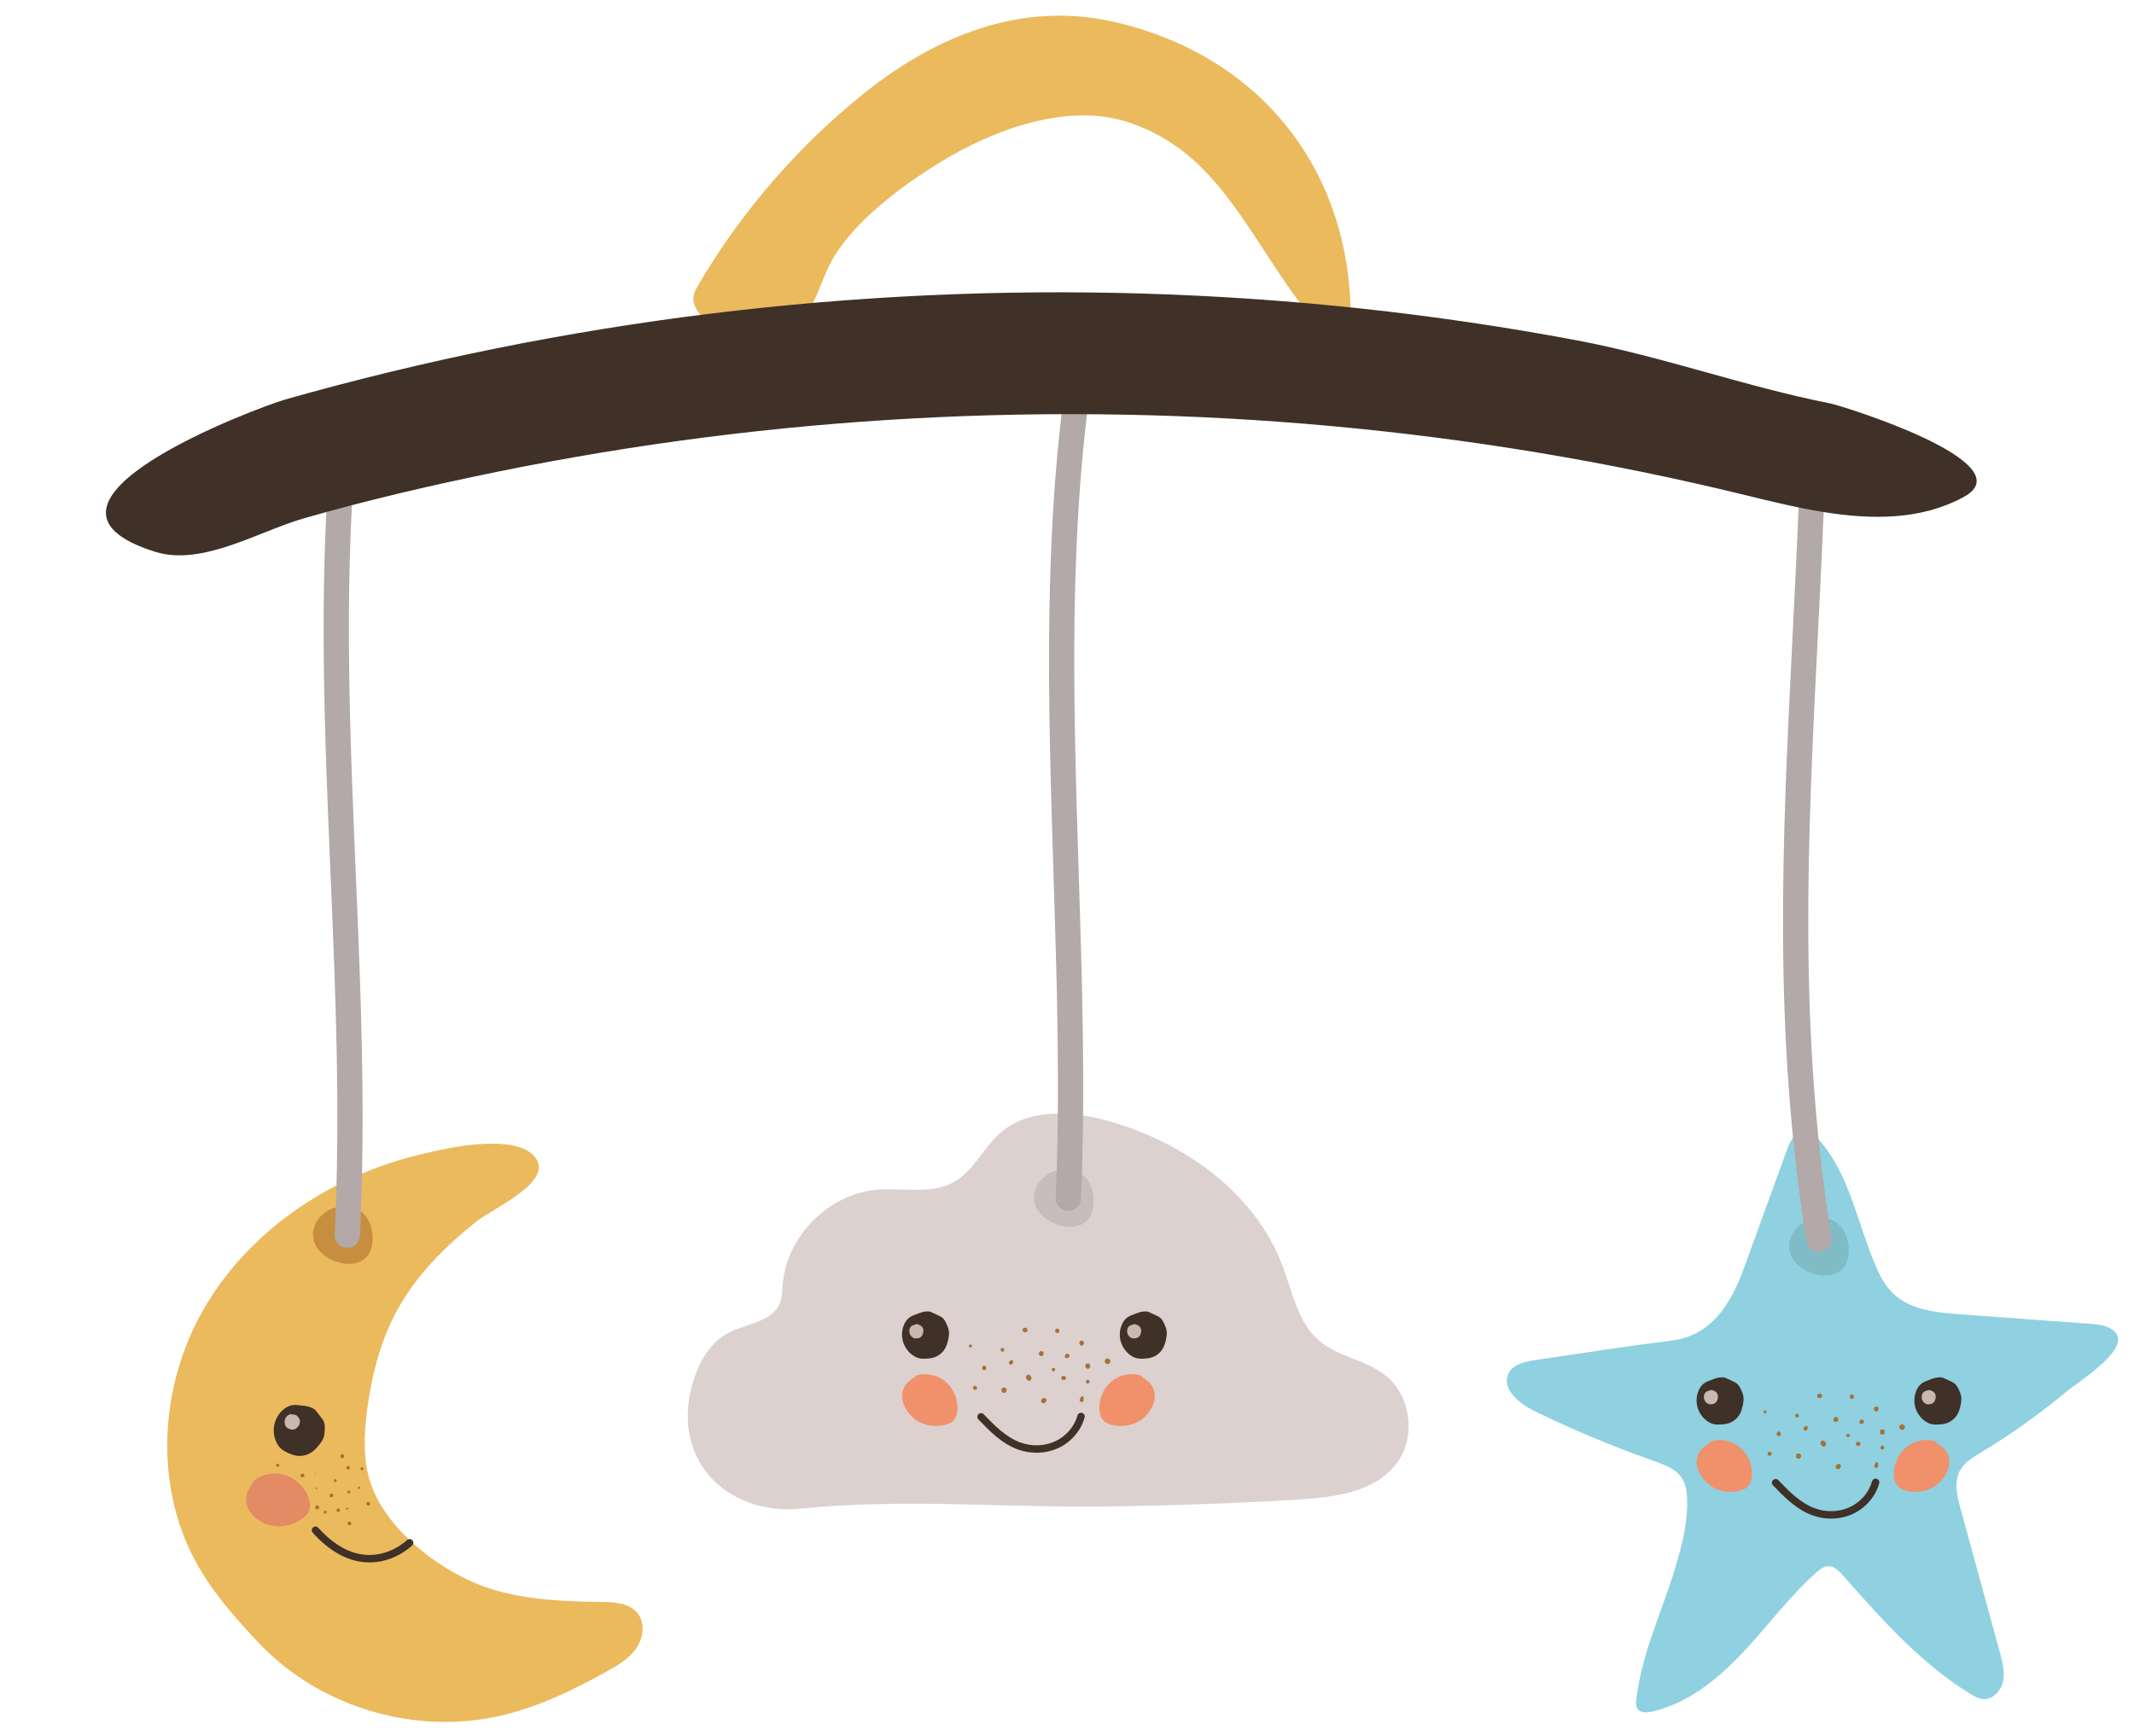 <?xml version="1.0" encoding="UTF-8"?><svg xmlns="http://www.w3.org/2000/svg" xmlns:xlink="http://www.w3.org/1999/xlink" height="283.5" preserveAspectRatio="xMidYMid meet" version="1.0" viewBox="31.0 70.7 348.5 283.5" width="348.5" zoomAndPan="magnify"><g><path d="M146.908,114.175c6.675-10.576,15.09-20.051,24.81-27.922c12.066-9.77,26.312-15.579,41.771-11.858 c25.96,6.249,40.363,27.91,37.795,54.082c-10.32-7.677-15.612-22.904-25.377-31.636c-3.171-2.836-6.704-4.845-10.423-6.105 c-10.012-3.393-22.12,1.036-31.126,6.573c-5.982,3.678-13.667,9.365-17.279,15.542c-3.049,5.214-2.81,10.771-9.927,12.882 c-4.376,1.298-9.584-0.276-12.132-4.062c-0.42-0.625-0.776-1.329-0.792-2.081c-0.019-0.894,0.44-1.72,0.894-2.49 C145.703,116.116,146.298,115.141,146.908,114.175z" fill="#eaba5d"/></g><g><path d="M102.207,258.655c-1.61,0.347-3.019,0.706-4.038,0.974c-13.953,3.669-26.784,12.46-33.957,24.978 c-7.173,12.518-8.11,28.769-1.124,41.392c2.68,4.842,6.382,9.034,10.185,13.055c9.919,10.488,25.476,15.114,39.543,11.858 c6.068-1.405,11.74-4.151,17.191-7.163c1.83-1.011,3.703-2.11,4.895-3.828c1.191-1.718,1.495-4.233,0.145-5.83 c-1.353-1.6-3.731-1.725-5.827-1.748c-5.927-0.064-11.925-0.313-17.61-1.99c-7.784-2.295-17.277-9.308-20.03-17.246 c-1.314-3.79-1.155-7.927-0.651-11.906c0.723-5.701,2.149-11.378,4.888-16.43c3.155-5.82,7.908-10.519,13.045-14.606 c2.766-2.201,13.132-6.66,9.293-10.718C115.322,256.452,107.624,257.487,102.207,258.655z" fill="#eaba5d"/></g><g><path d="M83.564,306.068c-0.137,0.223-0.296,0.434-0.46,0.638c-0.365,0.455-0.763,0.892-1.25,1.213 c-0.716,0.472-1.61,0.666-2.457,0.533c-0.49-0.077-0.959-0.258-1.409-0.466c-0.401-0.185-0.797-0.397-1.121-0.698 c-0.276-0.256-0.493-0.57-0.665-0.904c-0.451-0.873-0.604-1.897-0.426-2.864c0.178-0.967,0.684-1.87,1.416-2.525 c0.439-0.394,0.971-0.704,1.554-0.794c0.413-0.064,0.835-0.016,1.25,0.034c0.48,0.058,0.97,0.086,1.436,0.224 c0.346,0.102,0.891,0.315,1.116,0.603c0.28,0.359,0.561,0.718,0.841,1.078c0.207,0.265,0.417,0.535,0.533,0.85 c0.136,0.367,0.135,0.769,0.122,1.16c-0.015,0.453-0.047,0.911-0.198,1.338C83.774,305.692,83.677,305.884,83.564,306.068z" fill="#3f3127"/></g><g><path d="M79.832,303.472c-0.041,0.067-0.089,0.13-0.138,0.192c-0.11,0.137-0.229,0.268-0.376,0.365 c-0.215,0.142-0.484,0.2-0.738,0.16c-0.147-0.023-0.288-0.077-0.423-0.14c-0.121-0.056-0.239-0.119-0.337-0.21 c-0.083-0.077-0.148-0.171-0.2-0.272c-0.136-0.262-0.181-0.57-0.128-0.86c0.053-0.29,0.205-0.562,0.425-0.759 c0.132-0.118,0.292-0.211,0.467-0.239c0.124-0.019,0.251-0.005,0.376,0.01c0.144,0.017,0.292,0.026,0.432,0.067 c0.104,0.031,0.268,0.094,0.335,0.181c0.084,0.108,0.169,0.216,0.253,0.324c0.062,0.08,0.125,0.161,0.16,0.256 c0.041,0.11,0.041,0.231,0.037,0.349c-0.005,0.136-0.014,0.274-0.059,0.402C79.895,303.359,79.866,303.416,79.832,303.472z" fill="#c8b8ae"/></g><g><path d="M91.359,325.887c-0.148,0-0.298-0.004-0.449-0.011c-3.105-0.146-6.078-1.773-8.834-4.841 c-0.224-0.249-0.203-0.633,0.046-0.856c0.25-0.225,0.632-0.205,0.856,0.046c2.531,2.816,5.219,4.311,7.988,4.44 c3.415,0.146,5.854-1.82,6.516-2.431c0.245-0.228,0.63-0.213,0.856,0.034c0.228,0.246,0.212,0.63-0.034,0.856 C97.585,323.79,95.018,325.887,91.359,325.887z" fill="#3f3127"/></g><g><path d="M72.411,312.57c1.392-1.116,3.328-1.489,5.059-0.975c1.731,0.514,3.214,1.903,3.873,3.629 c0.292,0.763,0.421,1.648,0.07,2.366c-0.185,0.379-0.489,0.68-0.811,0.945c-1.735,1.427-4.248,1.912-6.338,0.989 c-2.089-0.924-3.62-2.701-2.885-5.074L72.411,312.57z" fill="#e28b65"/></g><g><path d="M82.667,313.921c0.18,0,0.18-0.28,0-0.28C82.487,313.641,82.487,313.921,82.667,313.921L82.667,313.921z" fill="#a77136"/></g><g><path d="M85.76,312.757c0.302,0,0.303-0.469,0-0.469C85.458,312.287,85.457,312.757,85.76,312.757L85.76,312.757z" fill="#a77136"/></g><g><path d="M87.647,317.234c0.008,0.002,0.016,0.004,0.024,0.006c0.004,0.001,0.007,0.002,0.011,0.003 c0.032,0.007,0.053,0.007,0.085,0c0.019-0.005,0.036-0.013,0.05-0.026c0.016-0.01,0.029-0.024,0.038-0.041 c0.005-0.012,0.01-0.024,0.015-0.035c0.007-0.026,0.007-0.052,0-0.079c-0.005-0.013-0.011-0.026-0.016-0.038 c-0.008-0.01-0.016-0.02-0.024-0.03c-0.003-0.003-0.007-0.006-0.01-0.009c-0.006-0.005-0.012-0.011-0.018-0.016 c-0.02-0.02-0.043-0.034-0.071-0.041c-0.028-0.008-0.057-0.008-0.085,0c-0.04,0.013-0.074,0.037-0.096,0.073 c-0.012,0.018-0.018,0.038-0.019,0.059c-0.005,0.021-0.004,0.042,0.003,0.064C87.55,317.175,87.594,317.222,87.647,317.234 L87.647,317.234z" fill="#a77136"/></g><g><path d="M84.119,317.935c0.321,0,0.322-0.499,0-0.499C83.798,317.436,83.797,317.935,84.119,317.935 L84.119,317.935z" fill="#a77136"/></g><g><path d="M88.086,314.577c0.008-0.004,0.017-0.007,0.025-0.011c0.004-0.002,0.007-0.004,0.011-0.007 c0.002-0.001,0.003-0.002,0.005-0.004c0.012-0.009,0.024-0.018,0.035-0.027c0.016-0.015,0.027-0.033,0.034-0.053 c0.01-0.023,0.014-0.038,0.014-0.066c0-0.002,0-0.004,0-0.006c0-0.021-0.004-0.042-0.008-0.062 c-0.002-0.011-0.004-0.023-0.007-0.034c-0.008-0.019-0.016-0.038-0.024-0.057c-0.015-0.028-0.036-0.05-0.062-0.067 c-0.015-0.015-0.033-0.025-0.053-0.031c-0.019-0.011-0.039-0.016-0.06-0.016c-0.032-0.007-0.064-0.006-0.096,0.004 c-0.019,0.008-0.038,0.016-0.057,0.024c-0.016,0.012-0.032,0.025-0.049,0.037c-0.023,0.022-0.04,0.047-0.05,0.077 c-0.011,0.019-0.016,0.039-0.016,0.06c-0.006,0.021-0.006,0.042,0,0.064c0.001,0.032,0.011,0.062,0.028,0.089 c0.012,0.016,0.025,0.032,0.037,0.049c0.016,0.012,0.032,0.025,0.049,0.037c0.019,0.008,0.038,0.016,0.057,0.024 c0.032,0.01,0.064,0.011,0.096,0.004C88.029,314.604,88.059,314.595,88.086,314.577L88.086,314.577z" fill="#a77136"/></g><g><path d="M80.647,311.842c0.013-0.019,0.025-0.039,0.038-0.058c0.022-0.038,0.033-0.08,0.034-0.124 c0.001-0.034-0.006-0.065-0.021-0.095c-0.01-0.03-0.027-0.057-0.051-0.079c-0.031-0.03-0.067-0.052-0.108-0.063 c-0.024-0.009-0.049-0.019-0.073-0.028c-0.027-0.004-0.054-0.007-0.081-0.011c-0.027,0.004-0.054,0.007-0.081,0.011 c-0.024,0.01-0.049,0.02-0.073,0.031c-0.021,0.016-0.041,0.032-0.062,0.048c-0.016,0.021-0.032,0.041-0.048,0.062 c-0.01,0.024-0.02,0.049-0.031,0.073c-0.004,0.027-0.007,0.054-0.011,0.081c-0.002,0.042,0.007,0.081,0.026,0.117 c0.007,0.026,0.02,0.048,0.039,0.067c0.014,0.023,0.032,0.041,0.055,0.055c0.019,0.019,0.041,0.032,0.067,0.039 c0.024,0.014,0.049,0.021,0.077,0.021c0.027,0.007,0.054,0.007,0.081,0c0.027,0,0.053-0.007,0.077-0.021 c0.026-0.007,0.048-0.02,0.067-0.039C80.602,311.906,80.628,311.878,80.647,311.842L80.647,311.842z" fill="#a77136"/></g><g><path d="M85.124,315.254c0.398,0,0.399-0.619,0-0.619C84.725,314.634,84.725,315.254,85.124,315.254 L85.124,315.254z" fill="#a77136"/></g><g><path d="M87.85,310.741c0.386,0,0.386-0.599,0-0.599C87.464,310.141,87.464,310.741,87.85,310.741L87.85,310.741z" fill="#a77136"/></g><g><path d="M91.141,316.621c0.398,0,0.399-0.619,0-0.619C90.743,316.002,90.742,316.621,91.141,316.621 L91.141,316.621z" fill="#a77136"/></g><g><path d="M88.066,319.829c0.405,0,0.406-0.629,0-0.629C87.661,319.2,87.66,319.829,88.066,319.829L88.066,319.829z" fill="#a77136"/></g><g><path d="M89.634,313.892c0.244,0,0.245-0.38,0-0.38C89.389,313.512,89.389,313.892,89.634,313.892L89.634,313.892 z" fill="#a77136"/></g><g><path d="M82.452,311.514c0.109,0,0.109-0.17,0-0.17C82.343,311.345,82.343,311.514,82.452,311.514L82.452,311.514 z" fill="#a77136"/></g><g><path d="M76.354,310.28c0.334,0,0.335-0.519,0-0.519C76.02,309.761,76.019,310.28,76.354,310.28L76.354,310.28z" fill="#a77136"/></g><g><path d="M86.901,308.851c0.418,0,0.418-0.649,0-0.649C86.483,308.202,86.483,308.851,86.901,308.851 L86.901,308.851z" fill="#a77136"/></g><g><path d="M82.792,317.23c0.424,0,0.425-0.659,0-0.659C82.368,316.571,82.367,317.23,82.792,317.23L82.792,317.23z" fill="#a77136"/></g><g><path d="M90.116,310.829c0.308,0,0.309-0.479,0-0.479C89.808,310.35,89.807,310.829,90.116,310.829 L90.116,310.829z" fill="#a77136"/></g><g><path d="M86.229,317.631c0.01,0.001,0.02,0.002,0.03,0.004c0.005,0.001,0.009,0.001,0.014,0.002 c0.015,0.002,0.016-0.001,0.041-0.004c0.024,0,0.046-0.006,0.067-0.018c0.012-0.003,0.023-0.008,0.033-0.014 c0.039-0.023,0.071-0.055,0.094-0.094c0.024-0.041,0.036-0.085,0.036-0.132c-0.001-0.016-0.006-0.056-0.01-0.072 c-0.008-0.035-0.024-0.065-0.048-0.09c-0.007-0.01-0.014-0.019-0.022-0.028c-0.004-0.004-0.008-0.008-0.011-0.012 c-0.008-0.008-0.015-0.017-0.023-0.025c-0.036-0.035-0.077-0.06-0.126-0.073c-0.05-0.014-0.101-0.014-0.151,0 c-0.048,0.014-0.09,0.038-0.126,0.073c-0.028,0.026-0.047,0.056-0.059,0.092c-0.018,0.034-0.026,0.07-0.025,0.11 c0,0.051,0.013,0.099,0.039,0.144c0.025,0.043,0.059,0.077,0.102,0.102C86.13,317.618,86.178,317.631,86.229,317.631 L86.229,317.631z" fill="#a77136"/></g><g><g><path d="M361.222,286.102c3.679,0.27,7.358,0.54,11.037,0.811c1.381,0.101,2.861,0.242,3.923,1.131 c3.295,2.764-5.659,8.236-7.604,9.86c-4.434,3.702-9.152,7.064-14.1,10.045c-1.293,0.779-2.663,1.593-3.389,2.916 c-1.022,1.861-0.487,4.156,0.074,6.205c2.15,7.861,4.3,15.722,6.449,23.584c0.415,1.518,0.833,3.107,0.511,4.648 s-1.639,2.997-3.211,2.91c-0.783-0.043-1.495-0.449-2.163-0.859c-8.12-4.996-14.531-12.279-20.855-19.414 c-0.615-0.694-1.348-1.443-2.275-1.441c-0.766,0.001-1.422,0.523-1.994,1.034c-4.445,3.968-7.994,8.825-12.085,13.158 c-4.091,4.332-8.969,8.262-14.782,9.573c-0.84,0.189-1.901,0.237-2.368-0.486c-0.27-0.418-0.234-0.956-0.177-1.45 c0.873-7.574,4.265-14.507,6.426-21.742c1.092-3.656,2.083-7.603,1.859-11.452c-0.234-4.039-2.481-4.772-6.134-6.074 c-6.431-2.291-12.734-4.943-18.869-7.939c-2.479-1.211-5.371-3.681-4.111-6.135c0.764-1.488,2.663-1.897,4.32-2.14 c7.477-1.096,14.881-2.267,22.368-3.206c6.42-0.805,9.626-6.032,11.709-11.764c2.344-6.448,4.688-12.895,7.031-19.343 c0.467-1.285,1.161-2.767,2.511-2.982c1.188-0.189,2.249,0.73,3.025,1.648c4.777,5.65,6.015,13.388,8.936,20.187 c0.693,1.613,1.508,3.214,2.75,4.455c2.784,2.783,7.071,3.229,10.997,3.517C354.429,285.603,357.825,285.852,361.222,286.102z" fill="#8fd1e0"/></g><g><path d="M346.96,306.084c-1.589-0.451-3.375-0.071-4.667,0.991c-1.291,1.062-2.055,2.781-1.997,4.49 c0.026,0.756,0.235,1.557,0.793,2.043c0.295,0.257,0.662,0.404,1.032,0.514c1.994,0.592,4.313,0.101,5.762-1.44 c1.449-1.54,2.115-3.608,0.633-5.367L346.96,306.084z" fill="#f0916b"/></g><g><path d="M310.458,306.084c1.589-0.451,3.375-0.071,4.667,0.991c1.291,1.062,2.055,2.781,1.997,4.49 c-0.026,0.756-0.235,1.557-0.793,2.043c-0.294,0.257-0.662,0.404-1.032,0.514c-1.994,0.592-4.313,0.101-5.762-1.44 c-1.449-1.54-2.115-3.608-0.633-5.367L310.458,306.084z" fill="#f0916b"/></g><g><path d="M315.734,299.428c-0.018,0.242-0.06,0.483-0.108,0.72c-0.108,0.529-0.25,1.058-0.515,1.529 c-0.389,0.692-1.043,1.231-1.797,1.481c-0.436,0.145-0.898,0.194-1.357,0.214c-0.409,0.017-0.824,0.011-1.218-0.099 c-0.335-0.094-0.647-0.26-0.931-0.462c-0.742-0.527-1.301-1.306-1.565-2.177c-0.264-0.871-0.23-1.829,0.095-2.679 c0.195-0.51,0.501-0.991,0.943-1.312c0.313-0.228,0.681-0.367,1.044-0.502c0.419-0.156,0.835-0.341,1.277-0.425 c0.328-0.062,0.867-0.119,1.174,0.023c0.383,0.177,0.766,0.354,1.149,0.531c0.283,0.13,0.57,0.264,0.799,0.474 c0.267,0.245,0.437,0.575,0.592,0.903c0.179,0.379,0.348,0.77,0.405,1.186C315.747,299.029,315.749,299.229,315.734,299.428z" fill="#3f3127"/></g><g><path d="M311.561,298.872c-0.005,0.073-0.018,0.145-0.033,0.216c-0.032,0.159-0.075,0.318-0.155,0.459 c-0.117,0.208-0.313,0.37-0.54,0.445c-0.131,0.043-0.27,0.058-0.408,0.064c-0.123,0.005-0.248,0.003-0.366-0.03 c-0.101-0.028-0.194-0.078-0.28-0.139c-0.223-0.158-0.391-0.392-0.47-0.654c-0.079-0.262-0.069-0.55,0.029-0.805 c0.059-0.153,0.151-0.298,0.283-0.394c0.094-0.068,0.205-0.11,0.314-0.151c0.126-0.047,0.251-0.102,0.384-0.128 c0.099-0.019,0.26-0.036,0.353,0.007c0.115,0.053,0.23,0.106,0.345,0.159c0.085,0.039,0.171,0.079,0.24,0.142 c0.08,0.074,0.131,0.173,0.178,0.271c0.054,0.114,0.104,0.231,0.122,0.356C311.565,298.753,311.565,298.813,311.561,298.872z" fill="#c8b8ae"/></g><g><path d="M351.299,299.428c-0.018,0.242-0.06,0.483-0.108,0.72c-0.108,0.529-0.25,1.058-0.515,1.529 c-0.389,0.692-1.043,1.231-1.797,1.481c-0.436,0.145-0.898,0.194-1.357,0.214c-0.409,0.017-0.824,0.011-1.218-0.099 c-0.335-0.094-0.647-0.26-0.931-0.462c-0.742-0.527-1.301-1.306-1.565-2.177c-0.264-0.871-0.23-1.829,0.095-2.679 c0.195-0.51,0.501-0.991,0.943-1.312c0.313-0.228,0.681-0.367,1.044-0.502c0.419-0.156,0.835-0.341,1.277-0.425 c0.328-0.062,0.867-0.119,1.174,0.023c0.383,0.177,0.766,0.354,1.149,0.531c0.282,0.13,0.57,0.264,0.799,0.474 c0.267,0.245,0.437,0.575,0.592,0.903c0.179,0.379,0.348,0.77,0.405,1.186C351.313,299.029,351.314,299.229,351.299,299.428z" fill="#3f3127"/></g><g><path d="M347.126,298.872c-0.005,0.073-0.018,0.145-0.033,0.216c-0.032,0.159-0.075,0.318-0.155,0.459 c-0.117,0.208-0.313,0.37-0.54,0.445c-0.131,0.043-0.27,0.058-0.408,0.064c-0.123,0.005-0.248,0.003-0.366-0.03 c-0.101-0.028-0.195-0.078-0.28-0.139c-0.223-0.158-0.391-0.392-0.47-0.654c-0.079-0.262-0.069-0.55,0.029-0.805 c0.059-0.153,0.151-0.298,0.283-0.394c0.094-0.068,0.205-0.11,0.314-0.151c0.126-0.047,0.251-0.102,0.384-0.128 c0.099-0.019,0.26-0.036,0.353,0.007c0.115,0.053,0.23,0.106,0.345,0.159c0.085,0.039,0.171,0.079,0.24,0.142 c0.08,0.074,0.131,0.173,0.178,0.271c0.054,0.114,0.104,0.231,0.122,0.356C347.13,298.753,347.131,298.813,347.126,298.872z" fill="#c8b8ae"/></g><g><path d="M330.026,318.733c-0.991,0-1.99-0.166-2.945-0.501c-2.705-0.948-4.745-3.07-6.545-4.942 c-0.231-0.241-0.225-0.625,0.018-0.857c0.241-0.229,0.626-0.224,0.857,0.018c1.706,1.774,3.639,3.785,6.071,4.638 c1.856,0.649,3.905,0.566,5.622-0.237c1.761-0.821,3.111-2.392,3.614-4.2c0.089-0.323,0.427-0.517,0.746-0.422 c0.323,0.089,0.512,0.424,0.422,0.746c-0.596,2.146-2.191,4.006-4.269,4.976C332.504,318.471,331.271,318.733,330.026,318.733z" fill="#3f3127"/></g><g><path d="M321.779,304.735c-0.016-0.032-0.032-0.064-0.047-0.097c-0.026-0.044-0.06-0.078-0.104-0.104 c-0.045-0.026-0.094-0.039-0.146-0.04c-0.052,0-0.101,0.013-0.146,0.04c-0.044,0.026-0.078,0.06-0.104,0.104 c-0.016,0.032-0.032,0.064-0.047,0.097c-0.031,0.054-0.047,0.112-0.047,0.174c0,0.062,0.016,0.12,0.047,0.174 c0.061,0.105,0.176,0.171,0.298,0.171c0.121,0,0.236-0.066,0.298-0.171c0.031-0.054,0.047-0.112,0.047-0.174 C321.826,304.846,321.811,304.788,321.779,304.735L321.779,304.735z" fill="#a77136"/></g><g><path d="M324.467,302.233c0.398,0,0.399-0.619,0-0.619C324.068,301.614,324.068,302.233,324.467,302.233 L324.467,302.233z" fill="#a77136"/></g><g><path d="M328.492,306.75c0.001,0.001,0.002,0.002,0.003,0.002c-0.027-0.021-0.055-0.042-0.082-0.063 c0.023,0.018,0.043,0.037,0.061,0.06c-0.021-0.027-0.042-0.055-0.063-0.082c0.015,0.02,0.027,0.041,0.037,0.063 c-0.014-0.032-0.027-0.064-0.041-0.097c0.003,0.007,0.006,0.014,0.008,0.021c0.026,0.076,0.048,0.124,0.106,0.181 c0.026,0.026,0.058,0.045,0.087,0.067c-0.027-0.021-0.054-0.042-0.081-0.062c0.015,0.012,0.029,0.026,0.042,0.041 c0.044,0.044,0.097,0.075,0.157,0.091c0.047,0.015,0.095,0.017,0.142,0.006c0.047-0.002,0.091-0.016,0.132-0.042 c0.053-0.032,0.096-0.074,0.128-0.128c0.005-0.008,0.011-0.017,0.015-0.026c0.002-0.004,0.004-0.008,0.006-0.012 c0.015-0.034,0.03-0.069,0.044-0.104c0.001-0.003,0.002-0.006,0.003-0.008c0-0.001,0-0.002,0.001-0.003 c0.005-0.036,0.01-0.072,0.014-0.108c0.002-0.041-0.005-0.083-0.019-0.121c-0.014-0.037-0.03-0.074-0.046-0.11 c-0.003-0.006-0.005-0.012-0.008-0.017c-0.005-0.01-0.011-0.02-0.018-0.03c-0.013-0.018-0.028-0.036-0.041-0.054 c-0.014-0.018-0.027-0.036-0.042-0.053c-0.038-0.044-0.091-0.079-0.136-0.113c-0.046-0.03-0.097-0.046-0.15-0.048 c-0.054-0.012-0.108-0.01-0.161,0.007c-0.053,0.013-0.099,0.037-0.138,0.072c-0.044,0.029-0.079,0.066-0.104,0.113 c-0.014,0.032-0.027,0.064-0.041,0.097c-0.019,0.072-0.019,0.143,0,0.215c0.014,0.032,0.027,0.064,0.041,0.097 C328.382,306.666,328.431,306.714,328.492,306.75L328.492,306.75z" fill="#a77136"/></g><g><path d="M324.716,308.955c0.566,0,0.566-0.879,0-0.879C324.15,308.076,324.149,308.955,324.716,308.955 L324.716,308.955z" fill="#a77136"/></g><g><path d="M330.81,302.955c0.527,0,0.528-0.819,0-0.819C330.283,302.136,330.282,302.955,330.81,302.955 L330.81,302.955z" fill="#a77136"/></g><g><path d="M334.509,306.858c0.034-0.008,0.068-0.016,0.102-0.023c0.054-0.015,0.101-0.043,0.141-0.082 c0.04-0.04,0.067-0.087,0.082-0.141c0.015-0.074,0.015-0.096,0-0.17c-0.015-0.054-0.043-0.101-0.082-0.141 c-0.04-0.04-0.087-0.067-0.141-0.082c-0.034-0.008-0.068-0.016-0.102-0.023c-0.061-0.016-0.122-0.016-0.183,0 c-0.058,0.016-0.109,0.046-0.152,0.089c-0.018,0.023-0.036,0.047-0.054,0.07c-0.031,0.054-0.047,0.112-0.047,0.174 c-0.002,0.047,0.008,0.092,0.03,0.133c0.014,0.043,0.038,0.08,0.071,0.111c0.043,0.043,0.094,0.072,0.152,0.089 C334.386,306.874,334.448,306.874,334.509,306.858L334.509,306.858z" fill="#a77136"/></g><g><path d="M338.007,304.535c0.003,0.036,0.006,0.073,0.01,0.109c-0.002,0.052,0.009,0.101,0.033,0.146 c0.015,0.047,0.042,0.088,0.079,0.122c0.034,0.037,0.075,0.063,0.122,0.079c0.045,0.024,0.094,0.035,0.146,0.033 c0.034-0.005,0.067-0.009,0.101-0.014c0.064-0.018,0.12-0.051,0.168-0.098c0.02-0.026,0.04-0.051,0.059-0.077 c0.034-0.059,0.052-0.123,0.052-0.192c0.003-0.036,0.006-0.073,0.01-0.109c0.002-0.054-0.009-0.104-0.034-0.15 c-0.016-0.048-0.043-0.09-0.081-0.125c-0.035-0.038-0.077-0.065-0.125-0.081c-0.046-0.024-0.096-0.036-0.15-0.034 c-0.035,0.005-0.069,0.009-0.104,0.014c-0.066,0.018-0.123,0.052-0.172,0.1c-0.02,0.026-0.041,0.053-0.061,0.079 C338.025,304.4,338.008,304.465,338.007,304.535L338.007,304.535z" fill="#a77136"/></g><g><path d="M337.07,300.998c0.019,0.031,0.037,0.061,0.056,0.092c0.059,0.097,0.162,0.158,0.276,0.158 s0.217-0.062,0.276-0.158c0.019-0.031,0.037-0.061,0.056-0.092c0.071-0.117,0.068-0.271,0-0.388 c-0.068-0.117-0.197-0.19-0.332-0.19s-0.264,0.074-0.332,0.19C337.002,300.727,336.999,300.882,337.07,300.998L337.07,300.998z" fill="#a77136"/></g><g><path d="M338.656,306.996c-0.013-0.022-0.025-0.045-0.038-0.067c-0.044-0.078-0.132-0.127-0.221-0.127 c-0.089,0-0.177,0.049-0.221,0.127c-0.013,0.022-0.025,0.045-0.038,0.067c-0.053,0.094-0.055,0.209,0,0.302 c0.053,0.091,0.153,0.148,0.259,0.148c0.106,0,0.205-0.057,0.259-0.148C338.711,307.205,338.708,307.09,338.656,306.996 L338.656,306.996z" fill="#a77136"/></g><g><path d="M334.674,302.918c-0.003,0.041-0.006,0.083-0.01,0.124c-0.001,0.034,0.006,0.066,0.022,0.096 c0.01,0.031,0.027,0.058,0.052,0.08c0.017,0.013,0.034,0.026,0.051,0.039c0.039,0.023,0.081,0.034,0.126,0.034 c0.041-0.003,0.083-0.006,0.124-0.01c0.032-0.004,0.065-0.009,0.097-0.013c0.029-0.012,0.058-0.025,0.087-0.037 c0.043-0.023,0.077-0.054,0.102-0.094c0.023-0.023,0.038-0.05,0.047-0.08c0.017-0.028,0.025-0.059,0.025-0.092 c0.009-0.032,0.009-0.065,0-0.097c0-0.033-0.008-0.064-0.025-0.092c-0.015-0.045-0.04-0.084-0.075-0.117 c-0.025-0.019-0.049-0.038-0.074-0.057c-0.029-0.012-0.058-0.025-0.087-0.037c-0.032-0.004-0.065-0.009-0.097-0.013 c-0.032,0.004-0.065,0.009-0.097,0.013c-0.029,0.012-0.058,0.024-0.087,0.037c-0.042,0.023-0.077,0.054-0.102,0.094 c-0.023,0.023-0.038,0.05-0.047,0.08C334.683,302.821,334.672,302.868,334.674,302.918L334.674,302.918z" fill="#a77136"/></g><g><path d="M319.989,308.482c0.437,0,0.438-0.679,0-0.679C319.552,307.803,319.552,308.482,319.989,308.482 L319.989,308.482z" fill="#a77136"/></g><g><path d="M319.243,301.556c0.328,0,0.328-0.509,0-0.509C318.915,301.047,318.915,301.556,319.243,301.556 L319.243,301.556z" fill="#a77136"/></g><g><path d="M326.061,304.264c0.034-0.039,0.069-0.081,0.093-0.127c0.017-0.033,0.031-0.067,0.044-0.101 c0.005-0.012,0.008-0.023,0.011-0.036c0.007-0.028,0.014-0.07,0.013-0.091c-0.001-0.029-0.007-0.058-0.011-0.087 c-0.002-0.011-0.004-0.022-0.007-0.033c-0.001-0.005-0.003-0.01-0.005-0.016c-0.008-0.022-0.016-0.045-0.028-0.066 c-0.027-0.046-0.048-0.06-0.09-0.09c-0.005-0.004-0.01-0.007-0.016-0.01c-0.065-0.038-0.147-0.038-0.212,0 c-0.006,0.003-0.011,0.006-0.017,0.009c-0.048,0.023-0.074,0.064-0.105,0.105c0.013-0.017,0.027-0.035,0.04-0.052 c-0.007,0.009-0.015,0.018-0.023,0.026c-0.026,0.025-0.046,0.055-0.067,0.084c0.015-0.019,0.03-0.039,0.045-0.058 c-0.015,0.019-0.032,0.036-0.051,0.051c0.021-0.016,0.041-0.032,0.062-0.048c-0.02,0.015-0.041,0.027-0.063,0.038 c-0.048,0.028-0.086,0.067-0.115,0.115c-0.011,0.025-0.021,0.051-0.032,0.076c-0.015,0.057-0.015,0.113,0,0.17 c0.01,0.042,0.029,0.078,0.057,0.109c0.023,0.035,0.052,0.062,0.09,0.082c0.037,0.023,0.076,0.036,0.119,0.038 c0.042,0.01,0.085,0.008,0.127-0.006C325.974,304.331,326.021,304.303,326.061,304.264L326.061,304.264z" fill="#a77136"/></g><g><path d="M328.1,298.333c-0.032,0.005-0.065,0.01-0.097,0.014c-0.028,0.012-0.056,0.024-0.085,0.036 c-0.041,0.022-0.074,0.053-0.1,0.091c-0.022,0.022-0.037,0.048-0.046,0.078c-0.022,0.042-0.032,0.088-0.031,0.137 c0.004,0.031,0.008,0.063,0.013,0.094c0.012,0.028,0.024,0.056,0.036,0.085c0.022,0.041,0.053,0.075,0.091,0.1 c0.034,0.031,0.074,0.053,0.121,0.064c0.032,0.005,0.065,0.01,0.097,0.014c0.065,0.018,0.131,0.018,0.197,0 c0.063-0.018,0.117-0.049,0.163-0.095c0.019-0.025,0.039-0.05,0.058-0.075c0.033-0.058,0.05-0.12,0.05-0.187 c0.002-0.051-0.009-0.098-0.032-0.142c-0.015-0.046-0.04-0.085-0.076-0.119c-0.046-0.046-0.1-0.077-0.163-0.095 C328.231,298.316,328.165,298.316,328.1,298.333L328.1,298.333z" fill="#a77136"/></g><g><path d="M331.533,310.461c0.021-0.041,0.042-0.083,0.063-0.124c0.012-0.029,0.024-0.057,0.036-0.086 c0.015-0.048,0.017-0.096,0.006-0.143c0-0.032-0.008-0.063-0.025-0.091c-0.014-0.045-0.039-0.083-0.074-0.116 c-0.024-0.019-0.049-0.037-0.073-0.056c-0.029-0.012-0.057-0.024-0.086-0.036c-0.048-0.015-0.096-0.017-0.143-0.006 c-0.048,0.002-0.092,0.016-0.134,0.043c-0.041,0.021-0.083,0.042-0.124,0.063c-0.061,0.036-0.109,0.084-0.145,0.145 c-0.037,0.063-0.055,0.131-0.055,0.204c0.005,0.036,0.01,0.072,0.014,0.108c0.019,0.069,0.054,0.128,0.104,0.178 c0.037,0.039,0.08,0.067,0.13,0.084c0.048,0.025,0.1,0.037,0.156,0.035c0.073,0,0.141-0.019,0.204-0.055 C331.448,310.57,331.497,310.522,331.533,310.461L331.533,310.461z" fill="#a77136"/></g><g><path d="M332.8,305.442c0.366,0,0.367-0.569,0-0.569C332.434,304.873,332.433,305.442,332.8,305.442 L332.8,305.442z" fill="#a77136"/></g><g><path d="M333.422,299.174c0.463,0,0.464-0.719,0-0.719C332.959,298.455,332.958,299.174,333.422,299.174 L333.422,299.174z" fill="#a77136"/></g><g><path d="M337.72,310.045c0-0.003-0.001-0.006-0.001-0.009c0.004,0.029,0.008,0.058,0.012,0.087 c-0.011-0.085-0.018-0.171-0.018-0.257c0-0.041,0.001-0.082-0.001-0.123c-0.003-0.052-0.006-0.1-0.033-0.146 c-0.007-0.013-0.015-0.025-0.022-0.038c-0.032-0.055-0.107-0.089-0.169-0.069c-0.014,0.004-0.028,0.009-0.041,0.014 c-0.05,0.018-0.087,0.044-0.119,0.084c-0.039,0.048-0.073,0.096-0.103,0.15c-0.054,0.098-0.099,0.202-0.14,0.306 c-0.016,0.058-0.016,0.117,0,0.175c0.016,0.056,0.044,0.104,0.085,0.145c0.064,0.059,0.144,0.097,0.233,0.097 c0.085,0,0.173-0.037,0.233-0.097c0.041-0.041,0.069-0.09,0.085-0.145C337.736,310.161,337.736,310.103,337.72,310.045 L337.72,310.045z" fill="#a77136"/></g><g><path d="M341.631,304.244c0.063,0.002,0.121-0.011,0.175-0.039c0.056-0.018,0.105-0.05,0.146-0.094 c0.044-0.041,0.076-0.09,0.094-0.146c0.028-0.054,0.042-0.113,0.039-0.175c-0.005-0.04-0.011-0.081-0.016-0.121 c-0.022-0.077-0.061-0.144-0.117-0.201c-0.031-0.024-0.061-0.047-0.092-0.071c-0.071-0.041-0.147-0.062-0.229-0.062 c-0.063-0.002-0.121,0.011-0.175,0.039c-0.056,0.018-0.105,0.05-0.146,0.094c-0.044,0.041-0.076,0.09-0.094,0.146 c-0.028,0.054-0.042,0.113-0.039,0.175c0.005,0.04,0.011,0.081,0.016,0.121c0.022,0.077,0.061,0.144,0.117,0.201 c0.031,0.024,0.061,0.047,0.092,0.071C341.472,304.223,341.549,304.243,341.631,304.244L341.631,304.244z" fill="#a77136"/></g></g><g><g><path d="M243.043,315.622c5.895-0.36,12.538-1.206,16.072-5.939c3.224-4.319,2.283-11.162-1.988-14.45 c-3.193-2.458-7.618-2.931-10.684-5.546c-3.509-2.993-4.372-7.953-6.003-12.267c-4.509-11.929-16.062-20.133-28.335-23.599 c-5.956-1.682-13.023-2.182-17.699,1.873c-2.812,2.439-4.38,6.25-7.628,8.067c-3.704,2.073-8.297,0.896-12.528,1.249 c-7.932,0.663-14.853,7.648-15.443,15.586c-0.072,0.962-0.065,1.95-0.405,2.853c-1.207,3.204-5.579,3.398-8.59,5.028 c-2.723,1.473-4.443,4.329-5.425,7.264c-4.349,12.991,5.098,22.62,17.526,21.354c16.634-1.695,33.851-0.084,50.58-0.349 C222.683,316.585,232.871,316.243,243.043,315.622z" fill="#dcd1cf"/></g><g><path d="M217.201,295.325c-1.589-0.451-3.375-0.071-4.667,0.991c-1.291,1.062-2.055,2.781-1.997,4.49 c0.026,0.756,0.235,1.557,0.793,2.043c0.295,0.256,0.662,0.404,1.032,0.514c1.994,0.592,4.313,0.101,5.762-1.44 c1.449-1.54,2.115-3.608,0.633-5.367L217.201,295.325z" fill="#f0916b"/></g><g><path d="M180.699,295.325c1.589-0.451,3.375-0.071,4.667,0.991c1.291,1.062,2.055,2.781,1.997,4.49 c-0.026,0.756-0.235,1.557-0.793,2.043c-0.295,0.256-0.662,0.404-1.032,0.514c-1.994,0.592-4.313,0.101-5.762-1.44 c-1.449-1.54-2.115-3.608-0.633-5.367L180.699,295.325z" fill="#f0916b"/></g><g><path d="M185.975,288.669c-0.018,0.242-0.06,0.483-0.108,0.72c-0.108,0.529-0.25,1.058-0.515,1.529 c-0.389,0.692-1.043,1.231-1.797,1.481c-0.436,0.145-0.898,0.194-1.357,0.214c-0.409,0.017-0.824,0.011-1.218-0.099 c-0.335-0.094-0.647-0.261-0.931-0.462c-0.742-0.527-1.301-1.306-1.565-2.177c-0.264-0.871-0.23-1.829,0.095-2.679 c0.195-0.51,0.501-0.991,0.943-1.312c0.313-0.228,0.681-0.367,1.044-0.502c0.419-0.156,0.835-0.341,1.277-0.425 c0.328-0.062,0.867-0.119,1.174,0.023c0.383,0.177,0.766,0.354,1.149,0.531c0.282,0.13,0.57,0.264,0.799,0.474 c0.267,0.245,0.437,0.575,0.592,0.903c0.179,0.379,0.348,0.77,0.405,1.186C185.989,288.27,185.99,288.47,185.975,288.669z" fill="#3f3127"/></g><g><path d="M181.802,288.113c-0.005,0.073-0.018,0.145-0.033,0.216c-0.032,0.159-0.075,0.318-0.155,0.459 c-0.117,0.208-0.313,0.37-0.54,0.445c-0.131,0.043-0.27,0.058-0.408,0.064c-0.123,0.005-0.248,0.003-0.366-0.03 c-0.101-0.028-0.194-0.078-0.28-0.139c-0.223-0.158-0.391-0.392-0.47-0.654c-0.079-0.262-0.069-0.55,0.029-0.805 c0.059-0.153,0.151-0.298,0.283-0.394c0.094-0.068,0.205-0.11,0.314-0.151c0.126-0.047,0.251-0.102,0.384-0.128 c0.099-0.019,0.26-0.036,0.353,0.007c0.115,0.053,0.23,0.106,0.345,0.159c0.085,0.039,0.171,0.079,0.24,0.142 c0.08,0.074,0.131,0.173,0.178,0.271c0.054,0.114,0.104,0.231,0.122,0.356C181.806,287.994,181.807,288.054,181.802,288.113z" fill="#c8b8ae"/></g><g><path d="M221.54,288.669c-0.018,0.242-0.06,0.483-0.108,0.72c-0.108,0.529-0.25,1.058-0.515,1.529 c-0.389,0.692-1.043,1.231-1.797,1.481c-0.436,0.145-0.898,0.194-1.357,0.214c-0.409,0.017-0.824,0.011-1.218-0.099 c-0.335-0.094-0.647-0.261-0.931-0.462c-0.742-0.527-1.301-1.306-1.565-2.177c-0.264-0.871-0.23-1.829,0.095-2.679 c0.195-0.51,0.501-0.991,0.943-1.312c0.313-0.228,0.681-0.367,1.044-0.502c0.419-0.156,0.835-0.341,1.277-0.425 c0.328-0.062,0.867-0.119,1.174,0.023c0.383,0.177,0.766,0.354,1.149,0.531c0.282,0.13,0.57,0.264,0.799,0.474 c0.267,0.245,0.437,0.575,0.592,0.903c0.179,0.379,0.348,0.77,0.405,1.186C221.554,288.27,221.555,288.47,221.54,288.669z" fill="#3f3127"/></g><g><path d="M217.367,288.113c-0.005,0.073-0.018,0.145-0.033,0.216c-0.032,0.159-0.075,0.318-0.155,0.459 c-0.117,0.208-0.313,0.37-0.54,0.445c-0.131,0.043-0.27,0.058-0.408,0.064c-0.123,0.005-0.248,0.003-0.366-0.03 c-0.101-0.028-0.195-0.078-0.28-0.139c-0.223-0.158-0.391-0.392-0.47-0.654c-0.079-0.262-0.069-0.55,0.029-0.805 c0.059-0.153,0.151-0.298,0.283-0.394c0.094-0.068,0.205-0.11,0.314-0.151c0.126-0.047,0.251-0.102,0.384-0.128 c0.099-0.019,0.26-0.036,0.353,0.007c0.115,0.053,0.23,0.106,0.345,0.159c0.085,0.039,0.171,0.079,0.24,0.142 c0.08,0.074,0.131,0.173,0.178,0.271c0.054,0.114,0.104,0.231,0.122,0.356C217.372,287.994,217.372,288.054,217.367,288.113z" fill="#c8b8ae"/></g><g><path d="M200.268,307.975c-0.99,0-1.99-0.166-2.944-0.501c-2.709-0.95-4.747-3.071-6.546-4.943 c-0.231-0.241-0.225-0.625,0.018-0.857c0.241-0.23,0.625-0.224,0.857,0.018c1.704,1.773,3.637,3.784,6.072,4.639 c1.858,0.651,3.908,0.563,5.621-0.237c1.761-0.822,3.112-2.393,3.614-4.2c0.089-0.323,0.428-0.517,0.746-0.422 c0.323,0.089,0.512,0.424,0.422,0.746c-0.596,2.145-2.191,4.004-4.269,4.976C202.746,307.712,201.514,307.975,200.268,307.975z" fill="#3f3127"/></g><g><path d="M192.021,293.976c-0.016-0.032-0.032-0.064-0.047-0.097c-0.026-0.044-0.06-0.078-0.104-0.104 c-0.045-0.026-0.094-0.039-0.146-0.04c-0.052,0-0.101,0.013-0.146,0.04c-0.044,0.026-0.078,0.06-0.104,0.104 c-0.016,0.032-0.032,0.064-0.047,0.097c-0.031,0.054-0.047,0.112-0.047,0.174c0,0.062,0.016,0.12,0.047,0.174 c0.061,0.105,0.176,0.171,0.298,0.171s0.236-0.066,0.298-0.171c0.031-0.054,0.047-0.112,0.047-0.174 C192.068,294.087,192.052,294.029,192.021,293.976L192.021,293.976z" fill="#a77136"/></g><g><path d="M194.708,291.474c0.398,0,0.399-0.619,0-0.619C194.31,290.855,194.309,291.474,194.708,291.474 L194.708,291.474z" fill="#a77136"/></g><g><path d="M198.733,295.991c0.001,0.001,0.002,0.002,0.003,0.002c-0.027-0.021-0.055-0.042-0.082-0.063 c0.023,0.018,0.043,0.037,0.061,0.06c-0.021-0.027-0.042-0.055-0.063-0.082c0.015,0.02,0.027,0.041,0.037,0.063 c-0.014-0.032-0.027-0.064-0.041-0.097c0.003,0.007,0.006,0.014,0.008,0.021c0.026,0.076,0.048,0.124,0.106,0.181 c0.026,0.026,0.058,0.045,0.087,0.067c-0.027-0.021-0.054-0.042-0.081-0.062c0.015,0.012,0.029,0.026,0.042,0.041 c0.044,0.044,0.097,0.075,0.157,0.091c0.047,0.015,0.095,0.017,0.142,0.006c0.047-0.002,0.091-0.016,0.132-0.042 c0.053-0.032,0.096-0.074,0.128-0.128c0.005-0.008,0.011-0.017,0.015-0.026c0.002-0.004,0.004-0.008,0.006-0.012 c0.015-0.034,0.03-0.069,0.044-0.104c0.001-0.003,0.002-0.006,0.003-0.008c0-0.001,0-0.002,0.001-0.003 c0.005-0.036,0.01-0.072,0.014-0.108c0.002-0.041-0.005-0.083-0.019-0.121c-0.014-0.037-0.03-0.074-0.046-0.109 c-0.003-0.006-0.005-0.012-0.008-0.017c-0.005-0.01-0.011-0.02-0.018-0.03c-0.013-0.018-0.028-0.036-0.041-0.054 c-0.014-0.018-0.027-0.036-0.042-0.053c-0.038-0.044-0.091-0.079-0.136-0.113c-0.046-0.03-0.097-0.046-0.15-0.048 c-0.054-0.012-0.108-0.01-0.161,0.007c-0.053,0.013-0.098,0.037-0.138,0.072c-0.044,0.029-0.079,0.066-0.104,0.113 c-0.014,0.032-0.027,0.064-0.041,0.097c-0.019,0.072-0.019,0.143,0,0.215c0.014,0.032,0.027,0.064,0.041,0.097 C198.624,295.907,198.672,295.955,198.733,295.991L198.733,295.991z" fill="#a77136"/></g><g><path d="M194.957,298.196c0.566,0,0.566-0.879,0-0.879C194.391,297.317,194.39,298.196,194.957,298.196 L194.957,298.196z" fill="#a77136"/></g><g><path d="M201.051,292.196c0.527,0,0.528-0.819,0-0.819C200.524,291.377,200.523,292.196,201.051,292.196 L201.051,292.196z" fill="#a77136"/></g><g><path d="M204.75,296.099c0.034-0.008,0.068-0.016,0.102-0.023c0.054-0.015,0.101-0.043,0.141-0.082 c0.04-0.04,0.067-0.087,0.082-0.141c0.015-0.074,0.015-0.096,0-0.17c-0.015-0.054-0.043-0.101-0.082-0.141 c-0.04-0.04-0.087-0.067-0.141-0.082c-0.034-0.008-0.068-0.016-0.102-0.023c-0.061-0.016-0.122-0.016-0.183,0 c-0.058,0.016-0.109,0.046-0.152,0.089c-0.018,0.023-0.036,0.046-0.054,0.07c-0.031,0.054-0.047,0.112-0.047,0.174 c-0.002,0.047,0.008,0.092,0.03,0.133c0.014,0.043,0.038,0.08,0.071,0.111c0.043,0.043,0.094,0.072,0.152,0.089 C204.628,296.115,204.689,296.115,204.75,296.099L204.75,296.099z" fill="#a77136"/></g><g><path d="M208.249,293.776c0.003,0.036,0.006,0.073,0.01,0.109c-0.002,0.052,0.009,0.101,0.033,0.146 c0.015,0.047,0.041,0.088,0.079,0.122c0.034,0.037,0.075,0.063,0.122,0.079c0.045,0.024,0.094,0.035,0.146,0.033 c0.034-0.005,0.067-0.009,0.101-0.014c0.064-0.018,0.12-0.051,0.168-0.098c0.02-0.026,0.04-0.051,0.059-0.077 c0.034-0.059,0.052-0.123,0.052-0.192c0.003-0.036,0.006-0.073,0.01-0.109c0.002-0.054-0.009-0.104-0.034-0.15 c-0.016-0.048-0.043-0.09-0.081-0.125c-0.035-0.038-0.077-0.065-0.125-0.081c-0.046-0.024-0.096-0.036-0.15-0.034 c-0.035,0.005-0.069,0.009-0.104,0.014c-0.066,0.018-0.123,0.052-0.172,0.1c-0.02,0.026-0.041,0.053-0.061,0.079 C208.267,293.641,208.249,293.706,208.249,293.776L208.249,293.776z" fill="#a77136"/></g><g><path d="M207.311,290.239c0.019,0.031,0.037,0.061,0.056,0.092c0.059,0.097,0.162,0.158,0.276,0.158 c0.114,0,0.217-0.062,0.276-0.158c0.019-0.031,0.037-0.061,0.056-0.092c0.071-0.117,0.068-0.271,0-0.388 c-0.068-0.117-0.196-0.19-0.332-0.19c-0.136,0-0.264,0.074-0.332,0.19C207.243,289.968,207.24,290.123,207.311,290.239 L207.311,290.239z" fill="#a77136"/></g><g><path d="M208.897,296.237c-0.013-0.022-0.025-0.045-0.038-0.067c-0.044-0.078-0.132-0.127-0.221-0.127 c-0.089,0-0.177,0.049-0.221,0.127c-0.013,0.022-0.025,0.045-0.038,0.067c-0.053,0.094-0.055,0.209,0,0.302 c0.053,0.091,0.153,0.148,0.259,0.148s0.205-0.057,0.259-0.148C208.952,296.446,208.95,296.331,208.897,296.237L208.897,296.237 z" fill="#a77136"/></g><g><path d="M204.916,292.159c-0.003,0.041-0.006,0.083-0.01,0.124c-0.001,0.034,0.006,0.066,0.022,0.096 c0.01,0.031,0.027,0.058,0.052,0.08c0.017,0.013,0.034,0.026,0.051,0.039c0.039,0.023,0.081,0.034,0.126,0.034 c0.041-0.003,0.083-0.006,0.124-0.009c0.032-0.004,0.065-0.009,0.097-0.013c0.029-0.012,0.058-0.025,0.087-0.037 c0.042-0.023,0.077-0.054,0.102-0.094c0.023-0.023,0.038-0.05,0.047-0.08c0.016-0.028,0.025-0.059,0.025-0.092 c0.009-0.032,0.009-0.065,0-0.097c0-0.033-0.008-0.064-0.025-0.092c-0.015-0.045-0.04-0.084-0.075-0.117 c-0.025-0.019-0.049-0.038-0.074-0.057c-0.029-0.012-0.058-0.025-0.087-0.037c-0.032-0.004-0.065-0.009-0.097-0.013 c-0.032,0.004-0.065,0.009-0.097,0.013c-0.029,0.012-0.058,0.025-0.087,0.037c-0.042,0.023-0.077,0.054-0.102,0.094 c-0.023,0.023-0.038,0.05-0.047,0.08C204.924,292.062,204.914,292.109,204.916,292.159L204.916,292.159z" fill="#a77136"/></g><g><path d="M190.231,297.723c0.437,0,0.438-0.679,0-0.679C189.794,297.044,189.793,297.723,190.231,297.723 L190.231,297.723z" fill="#a77136"/></g><g><path d="M189.484,290.797c0.328,0,0.328-0.509,0-0.509C189.157,290.288,189.156,290.797,189.484,290.797 L189.484,290.797z" fill="#a77136"/></g><g><path d="M196.302,293.505c0.034-0.039,0.069-0.081,0.093-0.127c0.017-0.033,0.031-0.067,0.044-0.101 c0.005-0.012,0.008-0.023,0.011-0.036c0.007-0.028,0.014-0.07,0.013-0.091c-0.001-0.029-0.007-0.058-0.011-0.087 c-0.002-0.011-0.004-0.022-0.007-0.033c-0.001-0.005-0.003-0.01-0.005-0.015c-0.008-0.022-0.016-0.045-0.028-0.066 c-0.027-0.046-0.048-0.06-0.09-0.09c-0.005-0.004-0.01-0.007-0.016-0.01c-0.065-0.038-0.147-0.038-0.212,0 c-0.006,0.003-0.011,0.006-0.017,0.009c-0.048,0.023-0.074,0.064-0.105,0.105c0.013-0.017,0.027-0.035,0.04-0.052 c-0.007,0.009-0.015,0.018-0.023,0.026c-0.026,0.025-0.046,0.055-0.067,0.084c0.015-0.019,0.03-0.039,0.045-0.058 c-0.015,0.019-0.032,0.036-0.051,0.051c0.021-0.016,0.041-0.032,0.062-0.048c-0.02,0.015-0.041,0.027-0.063,0.038 c-0.048,0.028-0.086,0.067-0.115,0.115c-0.011,0.025-0.021,0.051-0.032,0.076c-0.015,0.057-0.015,0.113,0,0.17 c0.01,0.042,0.029,0.078,0.057,0.109c0.023,0.035,0.052,0.062,0.09,0.082c0.037,0.023,0.076,0.036,0.119,0.038 c0.042,0.009,0.085,0.008,0.127-0.006C196.215,293.572,196.262,293.544,196.302,293.505L196.302,293.505z" fill="#a77136"/></g><g><path d="M198.341,287.574c-0.032,0.005-0.065,0.01-0.097,0.014c-0.028,0.012-0.056,0.024-0.085,0.036 c-0.041,0.022-0.075,0.053-0.1,0.091c-0.022,0.022-0.037,0.048-0.046,0.078c-0.022,0.042-0.032,0.088-0.031,0.137 c0.004,0.031,0.008,0.063,0.013,0.094c0.012,0.028,0.024,0.056,0.036,0.085c0.022,0.041,0.053,0.074,0.091,0.1 c0.034,0.031,0.074,0.053,0.121,0.063c0.032,0.005,0.065,0.01,0.097,0.014c0.066,0.018,0.131,0.018,0.197,0 c0.063-0.018,0.117-0.049,0.163-0.095c0.019-0.025,0.039-0.05,0.058-0.075c0.033-0.058,0.05-0.12,0.05-0.187 c0.002-0.051-0.009-0.098-0.032-0.142c-0.015-0.046-0.04-0.085-0.076-0.119c-0.046-0.046-0.1-0.077-0.163-0.095 C198.472,287.557,198.407,287.557,198.341,287.574L198.341,287.574z" fill="#a77136"/></g><g><path d="M201.774,299.702c0.021-0.041,0.042-0.083,0.063-0.124c0.012-0.029,0.024-0.057,0.036-0.086 c0.015-0.048,0.017-0.096,0.006-0.143c0-0.032-0.008-0.063-0.025-0.091c-0.014-0.045-0.039-0.083-0.074-0.116 c-0.024-0.019-0.049-0.038-0.073-0.056c-0.029-0.012-0.057-0.024-0.086-0.036c-0.048-0.015-0.096-0.017-0.143-0.006 c-0.048,0.002-0.092,0.016-0.134,0.043c-0.041,0.021-0.083,0.042-0.124,0.063c-0.061,0.036-0.109,0.084-0.145,0.145 c-0.037,0.063-0.055,0.131-0.055,0.204c0.005,0.036,0.01,0.072,0.014,0.108c0.019,0.069,0.054,0.128,0.104,0.178 c0.037,0.039,0.08,0.067,0.13,0.084c0.048,0.025,0.1,0.037,0.156,0.035c0.073,0,0.141-0.019,0.204-0.055 C201.689,299.811,201.738,299.763,201.774,299.702L201.774,299.702z" fill="#a77136"/></g><g><path d="M203.041,294.683c0.366,0,0.367-0.569,0-0.569C202.675,294.114,202.674,294.683,203.041,294.683 L203.041,294.683z" fill="#a77136"/></g><g><path d="M203.663,288.415c0.463,0,0.464-0.719,0-0.719C203.2,287.695,203.2,288.415,203.663,288.415 L203.663,288.415z" fill="#a77136"/></g><g><path d="M207.961,299.286c0-0.003-0.001-0.006-0.001-0.009c0.004,0.029,0.008,0.058,0.012,0.087 c-0.011-0.085-0.018-0.171-0.018-0.257c0-0.041,0.001-0.082-0.001-0.123c-0.003-0.052-0.006-0.1-0.033-0.146 c-0.007-0.013-0.015-0.025-0.022-0.038c-0.032-0.055-0.107-0.089-0.169-0.069c-0.014,0.004-0.028,0.009-0.041,0.014 c-0.05,0.018-0.087,0.044-0.119,0.084c-0.039,0.048-0.073,0.096-0.103,0.15c-0.054,0.098-0.099,0.202-0.14,0.306 c-0.016,0.058-0.016,0.117,0,0.175c0.016,0.056,0.044,0.104,0.085,0.145c0.064,0.059,0.144,0.097,0.233,0.097 c0.085,0,0.173-0.037,0.233-0.097c0.041-0.041,0.069-0.09,0.085-0.145C207.977,299.402,207.977,299.344,207.961,299.286 L207.961,299.286z" fill="#a77136"/></g><g><path d="M211.872,293.485c0.063,0.002,0.121-0.011,0.175-0.039c0.056-0.018,0.105-0.05,0.146-0.094 c0.044-0.041,0.076-0.09,0.094-0.146c0.028-0.054,0.042-0.113,0.039-0.175c-0.005-0.04-0.011-0.081-0.016-0.121 c-0.022-0.077-0.061-0.144-0.117-0.201c-0.031-0.024-0.061-0.047-0.092-0.071c-0.071-0.041-0.147-0.062-0.229-0.062 c-0.063-0.002-0.121,0.011-0.175,0.039c-0.056,0.018-0.105,0.05-0.146,0.094c-0.044,0.041-0.076,0.09-0.094,0.146 c-0.028,0.054-0.042,0.113-0.039,0.175c0.005,0.04,0.011,0.081,0.016,0.121c0.022,0.077,0.061,0.144,0.117,0.201 c0.031,0.024,0.061,0.047,0.092,0.071C211.713,293.464,211.79,293.484,211.872,293.485L211.872,293.485z" fill="#a77136"/></g></g><g><path d="M89.107,268.056c-0.662-0.285-1.394-0.387-2.113-0.35c-1.933,0.1-3.811,1.3-4.563,3.084 c-2.269,5.383,7.89,9.131,9.242,3.658C92.272,272.023,91.401,269.044,89.107,268.056z" fill="#c78e3f"/></g><g><path d="M206.863,262.009c-0.662-0.285-1.394-0.387-2.113-0.35c-1.933,0.1-3.811,1.3-4.563,3.084 c-2.269,5.383,7.89,9.131,9.242,3.658C210.028,265.976,209.157,262.997,206.863,262.009z" fill="#c8bcbc"/></g><g><path d="M330.174,269.968c-0.662-0.285-1.394-0.387-2.113-0.35c-1.933,0.1-3.811,1.3-4.563,3.084 c-2.269,5.383,7.89,9.131,9.242,3.658C333.339,273.935,332.468,270.956,330.174,269.968z" fill="#7fbcc5"/></g><g><path d="M80.888,271.74c-0.026-0.09-0.048-0.181-0.073-0.272c-0.359-0.087-0.714-0.215-1.062-0.386L80.888,271.74z" fill="none"/></g><g><path d="M87.714,274.52c-0.034,0-0.068-0.001-0.104-0.003c-1.136-0.056-2.012-1.022-1.956-2.159 c0.979-19.909,0.136-39.818-0.681-59.071c-0.949-22.393-1.931-45.547-0.048-68.815c0.093-1.134,1.094-1.971,2.22-1.888 c1.134,0.092,1.979,1.086,1.888,2.22c-1.863,23.016-0.887,46.041,0.057,68.309c0.82,19.347,1.669,39.351,0.68,59.449 C89.716,273.662,88.805,274.52,87.714,274.52z" fill="#b2a9a8"/></g><g><path d="M205.47,268.473c-0.03,0-0.061-0.001-0.092-0.002c-1.137-0.05-2.018-1.012-1.969-2.148 c0.758-17.39,0.188-35.446-0.363-52.908c-0.872-27.618-1.773-56.177,2.462-83.461c0.175-1.124,1.231-1.891,2.353-1.72 c1.124,0.175,1.894,1.228,1.72,2.353c-4.178,26.905-3.282,55.269-2.416,82.698c0.554,17.538,1.126,35.673,0.362,53.218 C207.478,267.607,206.565,268.473,205.47,268.473z" fill="#b2a9a8"/></g><g><path d="M328.043,275.165c-0.994,0-1.869-0.722-2.031-1.735c-5.501-34.377-3.938-65.565-2.284-98.585 c0.433-8.637,0.88-17.567,1.205-26.666c0.04-1.137,0.999-2.041,2.132-1.985c1.138,0.04,2.026,0.995,1.985,2.132 c-0.325,9.129-0.773,18.074-1.207,26.727c-1.643,32.798-3.195,63.776,2.237,97.728c0.18,1.123-0.585,2.18-1.709,2.359 C328.261,275.156,328.151,275.165,328.043,275.165z" fill="#b2a9a8"/></g><g><path d="M329.855,136.582c-13.918-2.744-27.352-7.668-41.414-10.308c-46.509-8.731-94.364-10.131-141.325-4.357 c-23.481,2.887-46.742,7.568-69.502,14.023c-4.245,1.204-46.648,16.915-21.276,24.886c7.652,2.404,16.919-3.341,24.156-5.426 c10.539-3.037,21.267-5.52,32.012-7.703c22.344-4.54,45.023-7.43,67.791-8.664c45.533-2.468,91.438,1.69,135.737,12.535 c4.148,1.015,8.455,2.071,12.76,2.763c7.981,1.283,15.957,1.318,22.911-2.466C361.862,146.337,331.986,137.002,329.855,136.582z" fill="#3f3127"/></g></svg>